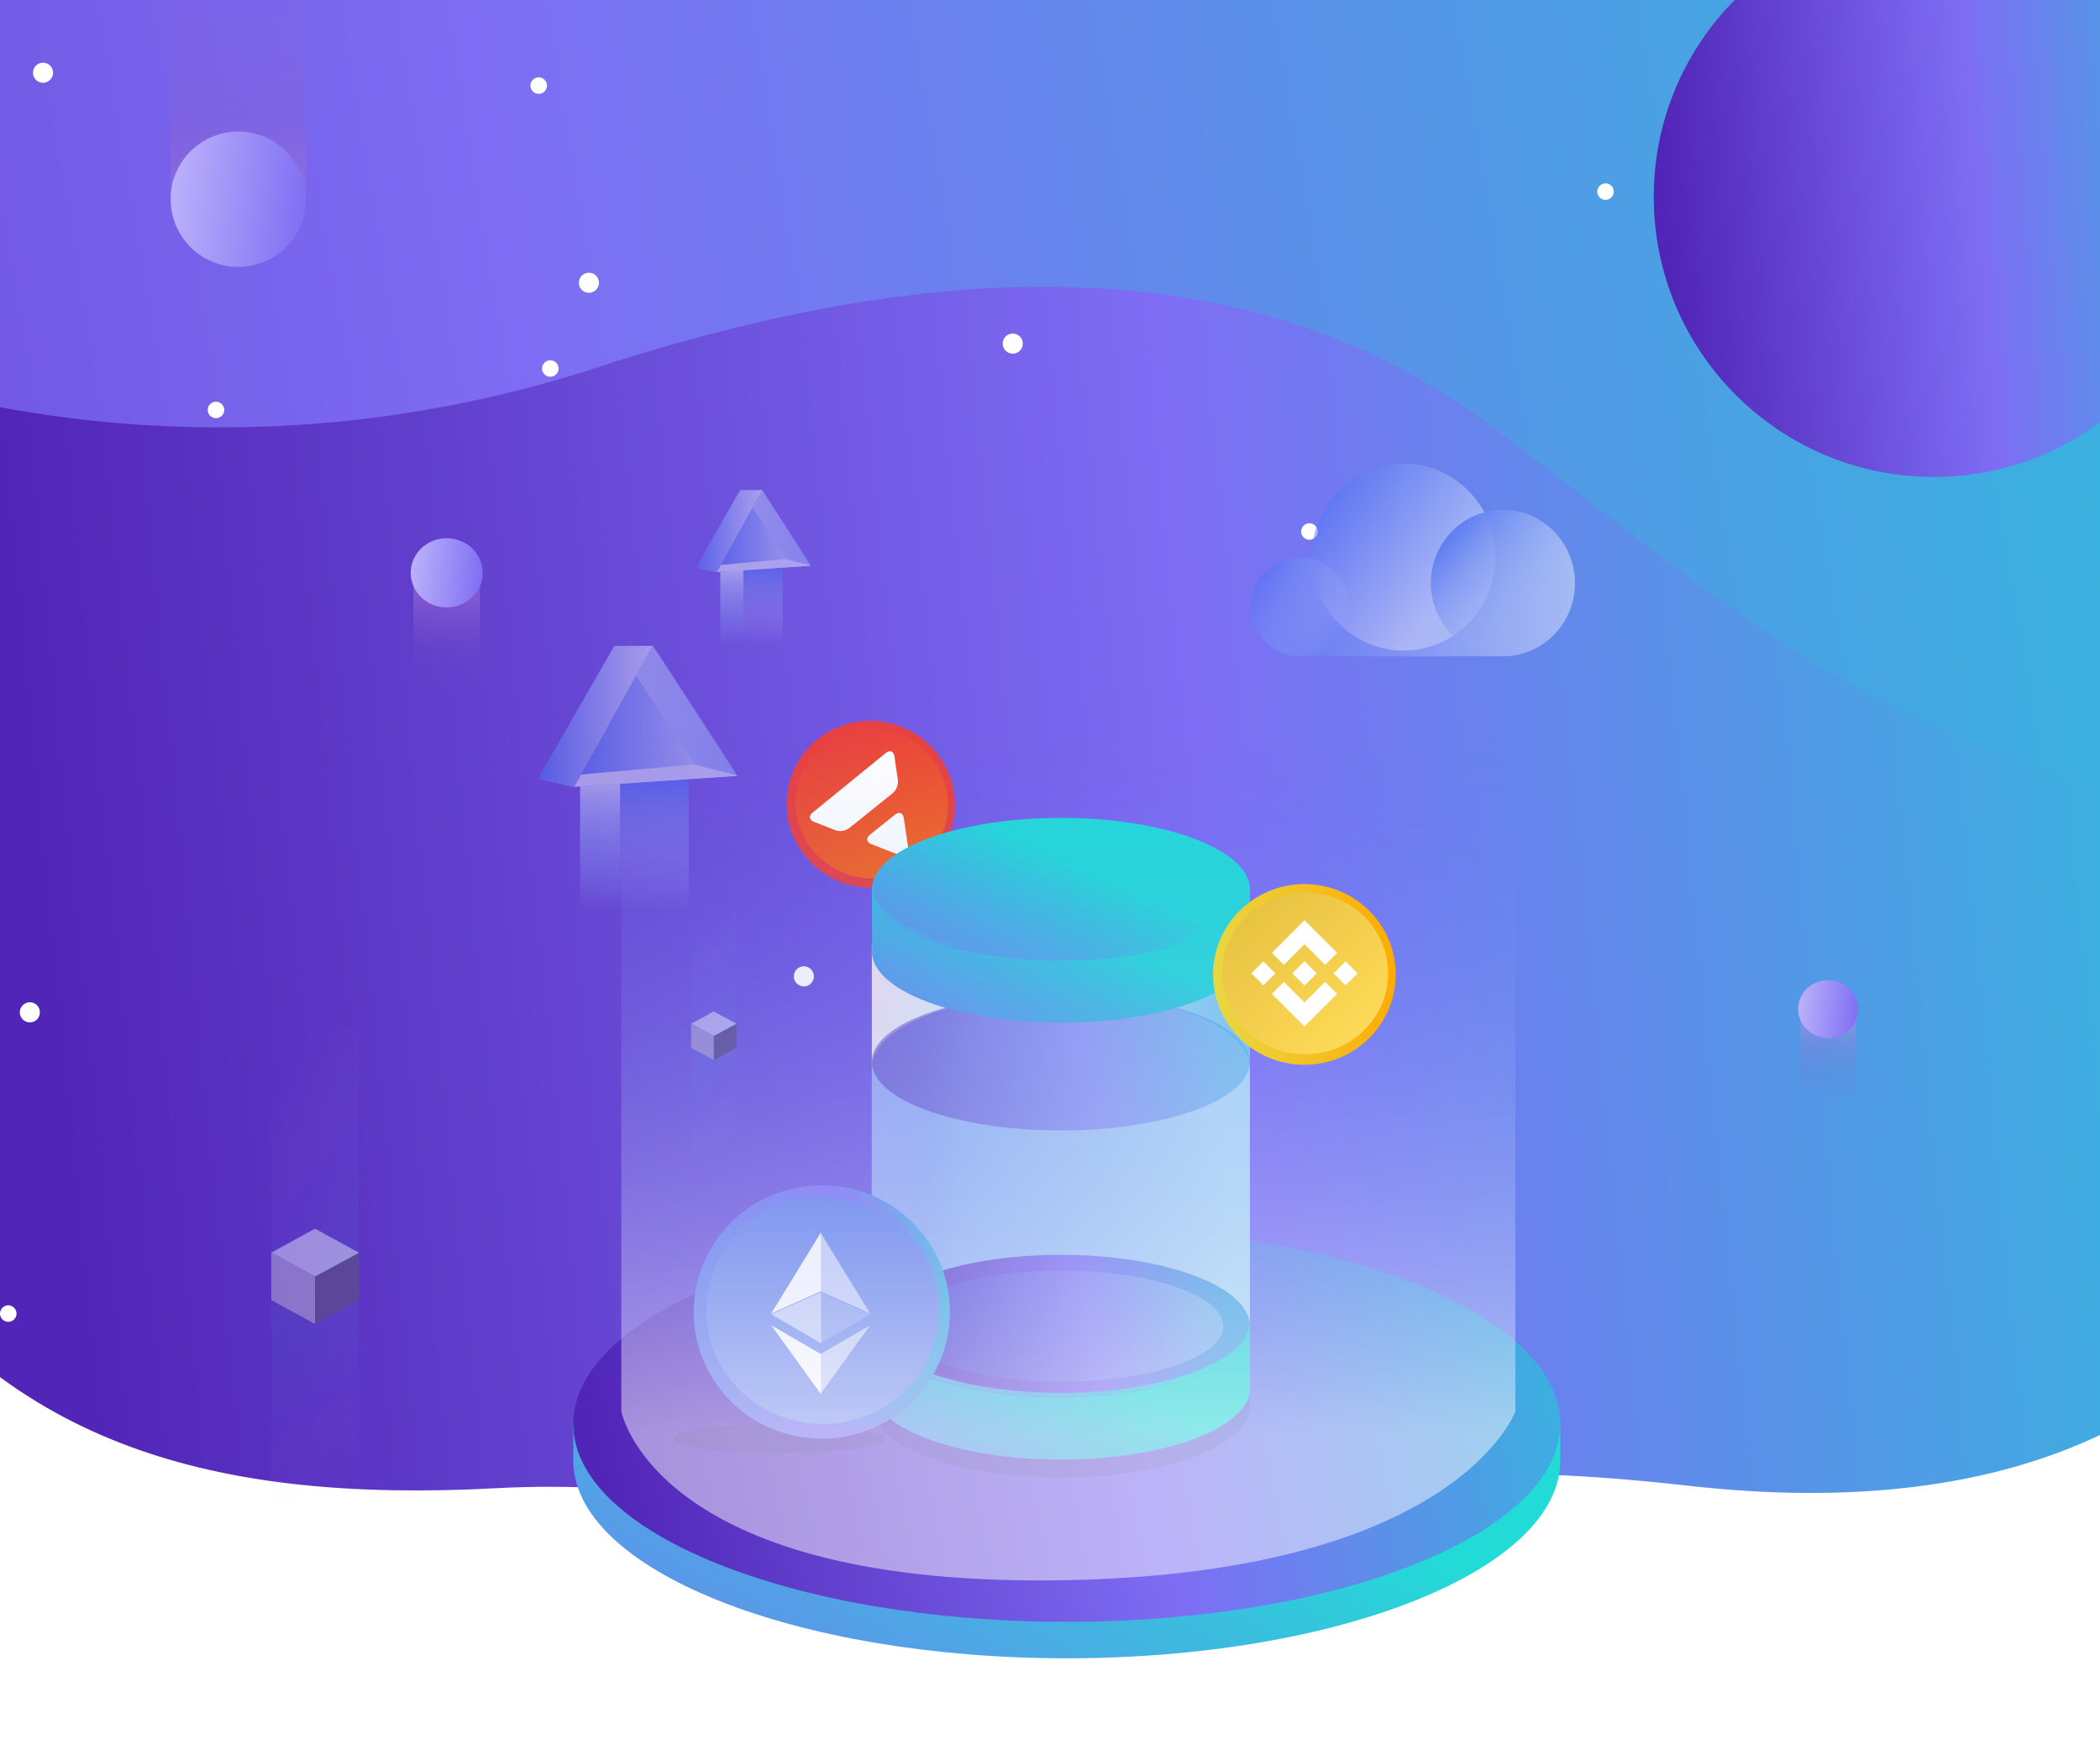 <svg width="480" height="400" viewBox="0 0 480 400" fill="none" xmlns="http://www.w3.org/2000/svg">
<rect x="0" y="0" width="480" height="400" fill="#333333" stroke="none"/>
<g clip-path="url(#clip0_7673_28384)">
<rect width="480" height="400" fill="url(#paint0_linear_7673_28384)"/>
<path d="M140.022 82.827C46.882 114.441 -34.801 88.307 -64 71.288V0H544V185.729C448.272 190.155 397.267 139.416 339.978 96.737C282.689 54.059 208.768 61.014 140.022 82.827Z" fill="url(#paint1_linear_7673_28384)"/>
<g clip-path="url(#clip1_7673_28384)">
<g style="mix-blend-mode:overlay">
<path d="M345.392 397.064C346.651 397.064 347.689 398.085 347.689 399.362C347.689 400.638 346.668 401.659 345.392 401.659C344.116 401.659 343.096 400.638 343.096 399.362C343.096 398.085 344.116 397.064 345.392 397.064Z" fill="white"/>
<path d="M183.736 220.838C184.995 220.838 186.032 221.859 186.032 223.135C186.032 224.411 185.012 225.432 183.736 225.432C182.46 225.432 181.439 224.411 181.439 223.135C181.439 221.859 182.46 220.838 183.736 220.838Z" fill="white"/>
<path d="M395.898 73.469C397.157 73.469 398.195 74.49 398.195 75.766C398.195 77.042 397.174 78.063 395.898 78.063C394.622 78.063 393.602 77.042 393.602 75.766C393.602 74.49 394.622 73.469 395.898 73.469Z" fill="white"/>
<path d="M231.486 76.226C232.745 76.226 233.782 77.246 233.782 78.523C233.782 79.799 232.762 80.82 231.486 80.82C230.21 80.82 229.189 79.799 229.189 78.523C229.189 77.246 230.21 76.226 231.486 76.226Z" fill="white"/>
<path d="M1.888 298.309C2.926 298.309 3.776 299.159 3.776 300.197C3.776 301.235 2.926 302.086 1.888 302.086C0.851 302.086 0 301.235 0 300.197C0 299.159 0.851 298.309 1.888 298.309Z" fill="white"/>
<path d="M430.634 368.411C431.672 368.411 432.523 369.262 432.523 370.3C432.523 371.338 431.672 372.189 430.634 372.189C429.597 372.189 428.746 371.338 428.746 370.3C428.746 369.262 429.597 368.411 430.634 368.411Z" fill="white"/>
<path d="M354.22 377.889C355.258 377.889 356.108 378.739 356.108 379.777C356.108 380.815 355.258 381.666 354.22 381.666C353.183 381.666 352.332 380.815 352.332 379.777C352.332 378.739 353.183 377.889 354.22 377.889Z" fill="white"/>
<path d="M299.293 119.58C300.33 119.58 301.181 120.431 301.181 121.469C301.181 122.507 300.33 123.357 299.293 123.357C298.255 123.357 297.404 122.507 297.404 121.469C297.404 120.431 298.255 119.58 299.293 119.58Z" fill="white"/>
<path d="M123.127 17.676C124.164 17.676 125.015 18.526 125.015 19.564C125.015 20.602 124.164 21.453 123.127 21.453C122.089 21.453 121.238 20.602 121.238 19.564C121.238 18.526 122.089 17.676 123.127 17.676Z" fill="white"/>
</g>
<g style="mix-blend-mode:overlay">
<path d="M393.5 10.955C392.462 10.955 391.611 10.104 391.611 9.066C391.611 8.028 392.462 7.178 393.5 7.178C394.537 7.178 395.388 8.028 395.388 9.066C395.388 10.104 394.537 10.955 393.5 10.955Z" fill="white"/>
<path d="M9.834 18.918C8.575 18.918 7.537 17.897 7.537 16.621C7.537 15.345 8.558 14.324 9.834 14.324C11.109 14.324 12.13 15.345 12.13 16.621C12.13 17.897 11.109 18.918 9.834 18.918Z" fill="white"/>
<path d="M134.609 66.918C133.35 66.918 132.312 65.897 132.312 64.621C132.312 63.345 133.333 62.324 134.609 62.324C135.885 62.324 136.905 63.345 136.905 64.621C136.905 65.897 135.885 66.918 134.609 66.918Z" fill="white"/>
<path d="M296.248 243.162C294.989 243.162 293.951 242.142 293.951 240.865C293.951 239.589 294.972 238.568 296.248 238.568C297.523 238.568 298.544 239.589 298.544 240.865C298.544 242.142 297.523 243.162 296.248 243.162Z" fill="white"/>
<path d="M6.822 233.651C5.563 233.651 4.525 232.63 4.525 231.354C4.525 230.078 5.546 229.057 6.822 229.057C8.098 229.057 9.118 230.078 9.118 231.354C9.118 232.63 8.098 233.651 6.822 233.651Z" fill="white"/>
<path d="M84.103 390.532C82.844 390.532 81.807 389.511 81.807 388.235C81.807 386.958 82.827 385.938 84.103 385.938C85.379 385.938 86.4 386.958 86.4 388.235C86.4 389.511 85.379 390.532 84.103 390.532Z" fill="white"/>
<path d="M248.498 387.758C247.239 387.758 246.201 386.737 246.201 385.461C246.201 384.185 247.222 383.164 248.498 383.164C249.773 383.164 250.794 384.185 250.794 385.461C250.794 386.737 249.773 387.758 248.498 387.758Z" fill="white"/>
<path d="M366.98 45.684C365.942 45.684 365.092 44.833 365.092 43.795C365.092 42.757 365.942 41.906 366.98 41.906C368.018 41.906 368.868 42.757 368.868 43.795C368.868 44.833 368.018 45.684 366.98 45.684Z" fill="white"/>
<path d="M49.367 95.572C48.329 95.572 47.478 94.722 47.478 93.684C47.478 92.646 48.329 91.795 49.367 91.795C50.404 91.795 51.255 92.646 51.255 93.684C51.255 94.722 50.404 95.572 49.367 95.572Z" fill="white"/>
<path d="M125.781 86.111C124.743 86.111 123.893 85.261 123.893 84.223C123.893 83.185 124.743 82.334 125.781 82.334C126.818 82.334 127.669 83.185 127.669 84.223C127.669 85.261 126.818 86.111 125.781 86.111Z" fill="white"/>
<path d="M180.709 344.42C179.671 344.42 178.82 343.569 178.82 342.531C178.82 341.493 179.671 340.643 180.709 340.643C181.746 340.643 182.597 341.493 182.597 342.531C182.597 343.569 181.746 344.42 180.709 344.42Z" fill="white"/>
</g>
</g>
<g style="mix-blend-mode:luminosity">
<path d="M39 -10.976L39 44.605L54.731 60.09L69.94 44.605L69.94 -30" fill="url(#paint2_linear_7673_28384)"/>
</g>
<circle cx="54.47" cy="45.531" r="15.47" fill="url(#paint3_linear_7673_28384)"/>
<g style="mix-blend-mode:luminosity" opacity="0.5">
<path d="M424.209 259.541L424.209 232.158L417.761 224.529L411.528 232.158L411.528 268.913" fill="url(#paint4_linear_7673_28384)"/>
</g>
<ellipse cx="417.869" cy="230.605" rx="6.869" ry="6.605" fill="url(#paint5_linear_7673_28384)"/>
<g style="mix-blend-mode:luminosity" opacity="0.5">
<path d="M109.693 165.553L109.693 132.767L101.973 123.633L94.51 132.767L94.51 176.775" fill="url(#paint6_linear_7673_28384)"/>
</g>
<ellipse cx="102.101" cy="130.908" rx="8.224" ry="7.908" fill="url(#paint7_linear_7673_28384)"/>
<circle cx="442" cy="45" r="64" fill="url(#paint8_linear_7673_28384)"/>
<path d="M-29.528 284.333C-72.017 225 -117.15 225 -140 225V403H608V236.678C572.196 236.678 552.07 251.747 519.245 296.012C499.689 322.382 460.893 348.053 385.734 339.523C276.206 327.091 263.742 359.866 244.858 378.702C208.412 342.348 144.017 338.452 113.803 340.088C47.708 343.665 2.888 329.599 -29.528 284.333Z" fill="white"/>
<g opacity="0.5" clip-path="url(#clip2_7673_28384)">
<g style="mix-blend-mode:overlay" opacity="0.11">
<path d="M62.089 343.962L81.941 343.972L81.96 344H82V292.753L81.931 292.65L72.069 287.273H71.921L62.069 292.65L62 292.753V343.981L62.089 343.962Z" fill="url(#paint9_linear_7673_28384)"/>
</g>
<path d="M72 302.527V291.727L81.911 286.322L82 286.294V297.038L81.931 297.15L72.069 302.527H72Z" fill="#5B5870"/>
<path d="M62.069 286.284L62.059 286.303L71.98 291.736L81.92 286.34V286.238L72.049 280.852H71.91L62.069 286.238V286.284Z" fill="#F4F2FA"/>
<path d="M72 291.726V302.526H71.921L62.069 297.149L62 297.037V286.274H62.039L62.049 286.302L72 291.726Z" fill="#BBB8D1"/>
<path d="M71.98 280.917L81.842 286.294L71.98 291.633L62.178 286.275L71.98 280.917ZM71.98 280.824L62 286.275L71.98 291.736L81.99 286.313C81.99 286.313 82 286.303 82 286.294C82 286.285 82 286.285 81.99 286.275L71.98 280.814V280.824Z" fill="url(#paint10_linear_7673_28384)"/>
<g style="mix-blend-mode:overlay" opacity="0.11">
<path d="M81.911 235.047L62.049 235.028L62.039 235H62V286.247L62.069 286.35L71.921 291.736H72.069L81.931 286.35L82 286.247V235.019L81.911 235.047Z" fill="url(#paint11_linear_7673_28384)"/>
</g>
</g>
<g style="mix-blend-mode:luminosity" opacity="0.5" clip-path="url(#clip3_7673_28384)">
<path d="M178.926 129.713H164.654V146.985H178.926V129.713Z" fill="url(#paint12_linear_7673_28384)"/>
<path d="M169.903 129.713H164.654V146.985H169.903V129.713Z" fill="url(#paint13_linear_7673_28384)"/>
<path d="M174.198 112L163.887 130.752L185.303 129.281L174.198 112Z" fill="url(#paint14_linear_7673_28384)"/>
<path d="M159.133 129.616L179.561 127.775L185.303 129.282L163.887 130.752L159.133 129.616Z" fill="url(#paint15_linear_7673_28384)"/>
<path d="M174.198 112H169.162L159.133 129.616L163.887 130.752" fill="url(#paint16_linear_7673_28384)"/>
<path opacity="0.5" d="M174.198 112L172.002 115.999L179.773 127.775L185.515 129.281L174.198 112Z" fill="url(#paint17_linear_7673_28384)"/>
</g>
<g clip-path="url(#clip4_7673_28384)">
<path d="M192.143 201.581C202.06 205.433 213.189 200.605 217 190.796C220.811 180.986 215.861 169.911 205.944 166.058C196.027 162.205 184.899 167.034 181.088 176.843C177.277 186.652 182.226 197.728 192.143 201.581Z" fill="url(#paint18_linear_7673_28384)"/>
<path d="M193.086 199.568C202.096 203.069 212.167 198.788 215.58 190.005C218.992 181.222 214.453 171.265 205.442 167.764C196.432 164.263 186.361 168.545 182.949 177.327C179.536 186.11 184.075 196.068 193.086 199.568Z" fill="url(#paint19_linear_7673_28384)"/>
<path d="M204.598 186.16C205.513 185.427 206.397 185.77 206.577 186.929L207.662 194.241C207.842 195.4 207.094 195.997 205.998 195.572L199.128 192.902C198.045 192.482 197.897 191.536 198.799 190.798L204.598 186.16ZM202.479 172.071C203.394 171.338 204.266 171.677 204.446 172.835L204.673 174.499L205.242 178.345C205.329 179.41 204.918 180.468 204.135 181.195L194.075 189.277C193.199 189.911 192.082 190.093 191.05 189.764L186.059 187.825C184.963 187.399 184.81 186.466 185.73 185.72L202.479 172.071Z" fill="white"/>
<path d="M354.725 325.419C344.98 304.422 299.042 288.511 243.834 288.511C188.625 288.511 142.687 304.411 132.942 325.419H131.029V333.748C131.029 358.723 181.54 378.974 243.834 378.974C306.127 378.974 356.638 358.723 356.638 333.748V325.419H354.725Z" fill="url(#paint20_linear_7673_28384)"/>
<path d="M243.834 370.645C306.134 370.645 356.638 350.397 356.638 325.419C356.638 300.442 306.134 280.193 243.834 280.193C181.533 280.193 131.029 300.442 131.029 325.419C131.029 350.397 181.533 370.645 243.834 370.645Z" fill="url(#paint21_linear_7673_28384)"/>
<path opacity="0.1" d="M242.487 337.703C266.352 337.703 285.698 330.407 285.698 321.407C285.698 312.407 266.352 305.111 242.487 305.111C218.622 305.111 199.275 312.407 199.275 321.407C199.275 330.407 218.622 337.703 242.487 337.703Z" fill="black"/>
<path d="M285.698 303.067C285.698 302.897 285.698 302.716 285.675 302.547H285.698V213.745L199.275 215.813V302.535H199.298C200.022 311.294 219.081 318.311 242.487 318.311C265.892 318.311 284.94 311.294 285.675 302.535C285.687 302.705 285.698 302.886 285.698 303.055V303.067Z" fill="url(#paint22_linear_7673_28384)"/>
<path d="M272.026 314.955C271.358 315.192 270.657 315.418 269.955 315.644C270.668 315.418 271.358 315.192 272.026 314.955Z" fill="white"/>
<path d="M273.983 314.22C273.35 314.468 272.704 314.717 272.025 314.954C272.693 314.717 273.35 314.468 273.983 314.22Z" fill="white"/>
<path d="M275.807 313.429C275.218 313.7 274.607 313.96 273.984 314.208C274.618 313.96 275.229 313.7 275.807 313.429Z" fill="white"/>
<path d="M279.054 311.745C278.556 312.039 278.047 312.333 277.504 312.615C278.047 312.333 278.568 312.039 279.054 311.745Z" fill="white"/>
<path d="M269.955 315.644C268.178 316.197 266.277 316.695 264.285 317.135C266.288 316.695 268.178 316.197 269.955 315.644Z" fill="white"/>
<path d="M264.273 317.136C259.87 318.108 254.981 318.797 249.764 319.125C254.981 318.786 259.87 318.108 264.273 317.136Z" fill="white"/>
<path opacity="0.5" d="M242.487 227.023C218.617 227.023 199.275 234.651 199.275 244.065V301.032C199.275 308.909 218.617 318.492 242.487 318.323C268.71 318.142 285.698 308.92 285.698 301.032V244.065C285.698 234.651 266.356 227.023 242.487 227.023Z" fill="url(#paint23_linear_7673_28384)"/>
<path d="M263.583 303.066C257.347 301.744 250.149 300.998 242.487 300.998C234.825 300.998 227.627 301.755 221.391 303.066H199.287L199.332 316.548C199.298 316.797 199.287 317.045 199.287 317.282C199.287 326.278 218.629 333.578 242.498 333.578C266.368 333.578 285.71 326.278 285.71 317.282V303.066H263.606H263.583Z" fill="url(#paint24_linear_7673_28384)"/>
<path d="M242.487 319.362C266.352 319.362 285.698 312.066 285.698 303.066C285.698 294.066 266.352 286.771 242.487 286.771C218.622 286.771 199.275 294.066 199.275 303.066C199.275 312.066 218.622 319.362 242.487 319.362Z" fill="url(#paint25_linear_7673_28384)"/>
<path d="M242.487 318.311C219.081 318.311 200.034 311.293 199.298 302.535C199.287 302.705 199.275 302.885 199.275 303.055C199.275 312.05 218.617 319.351 242.487 319.351C266.356 319.351 285.698 312.05 285.698 303.055C285.698 302.885 285.698 302.705 285.675 302.535C284.951 311.293 265.892 318.311 242.487 318.311Z" fill="url(#paint26_linear_7673_28384)"/>
<g opacity="0.3">
<path d="M242.486 315.757C262.982 315.757 279.597 310.075 279.597 303.066C279.597 296.057 262.982 290.375 242.486 290.375C221.99 290.375 205.375 296.057 205.375 303.066C205.375 310.075 221.99 315.757 242.486 315.757Z" fill="url(#paint27_linear_7673_28384)"/>
</g>
<g opacity="0.5">
<path d="M242.487 258.36C266.352 258.36 285.698 251.343 285.698 242.686C285.698 234.029 266.352 227.012 242.487 227.012C218.622 227.012 199.275 234.029 199.275 242.686C199.275 251.343 218.622 258.36 242.487 258.36Z" fill="url(#paint28_linear_7673_28384)"/>
</g>
<path d="M263.583 203.213C257.347 201.89 250.149 201.145 242.487 201.145C234.825 201.145 227.627 201.902 221.391 203.213H199.287L199.332 216.694C199.298 216.943 199.287 217.192 199.287 217.429C199.287 226.424 218.629 233.725 242.498 233.725C266.368 233.725 285.71 226.424 285.71 217.429V203.213H263.606H263.583Z" fill="url(#paint29_linear_7673_28384)"/>
<path d="M242.487 219.508C266.352 219.508 285.698 212.213 285.698 203.213C285.698 194.213 266.352 186.917 242.487 186.917C218.622 186.917 199.275 194.213 199.275 203.213C199.275 212.213 218.622 219.508 242.487 219.508Z" fill="url(#paint30_linear_7673_28384)"/>
<path d="M242.487 218.468C219.081 218.468 200.034 211.451 199.298 202.692C199.287 202.862 199.275 203.043 199.275 203.212C199.275 212.208 218.617 219.508 242.487 219.508C266.356 219.508 285.698 212.208 285.698 203.212C285.698 203.043 285.698 202.862 285.675 202.692C284.951 211.451 265.892 218.468 242.487 218.468Z" fill="url(#paint31_linear_7673_28384)"/>
<path opacity="0.1" d="M202.331 328.764C202.331 330.617 191.489 332.109 178.123 332.109C164.756 332.109 153.914 330.606 153.914 328.764C153.914 326.922 164.756 325.419 178.123 325.419C191.489 325.419 202.331 326.922 202.331 328.764Z" fill="black"/>
<g opacity="0.5" clip-path="url(#clip5_7673_28384)">
<path d="M157.424 178.048H132.604V207.779H157.424V178.048Z" fill="url(#paint32_linear_7673_28384)"/>
<path d="M141.731 178.048H132.604V207.779H141.731V178.048Z" fill="url(#paint33_linear_7673_28384)"/>
<path d="M149.2 147.559L131.268 179.837L168.513 177.305L149.2 147.559Z" fill="url(#paint34_linear_7673_28384)"/>
<path d="M123 177.882L158.528 174.713L168.514 177.305L131.268 179.837L123 177.882Z" fill="url(#paint35_linear_7673_28384)"/>
<path d="M149.201 147.559H140.442L123 177.881L131.268 179.837" fill="url(#paint36_linear_7673_28384)"/>
<path opacity="0.5" d="M149.201 147.559L145.381 154.442L158.896 174.712L168.882 177.305L149.201 147.559Z" fill="url(#paint37_linear_7673_28384)"/>
</g>
<path d="M187.84 328.794C204.011 328.794 217.121 315.826 217.121 299.83C217.121 283.834 204.011 270.867 187.84 270.867C171.668 270.867 158.559 283.834 158.559 299.83C158.559 315.826 171.668 328.794 187.84 328.794Z" fill="url(#paint38_linear_7673_28384)"/>
<path d="M187.841 327.62C203.358 327.62 215.936 315.178 215.936 299.83C215.936 284.482 203.358 272.04 187.841 272.04C172.325 272.04 159.746 284.482 159.746 299.83C159.746 315.178 172.325 327.62 187.841 327.62Z" fill="url(#paint39_linear_7673_28384)"/>
<path d="M188.067 325.426C202.761 325.426 214.672 313.816 214.672 299.494C214.672 285.172 202.761 273.562 188.067 273.562C173.373 273.562 161.461 285.172 161.461 299.494C161.461 313.816 173.373 325.426 188.067 325.426Z" fill="url(#paint40_linear_7673_28384)"/>
<path d="M187.51 281.644V295.093L198.877 300.172L187.51 281.644Z" fill="white" fill-opacity="0.602"/>
<path d="M187.648 281.644L176.279 300.172L187.648 295.093V281.644Z" fill="white"/>
<path d="M187.51 309.469V318.607L198.885 302.87L187.51 309.469Z" fill="white" fill-opacity="0.602"/>
<path d="M187.648 318.607V309.467L176.279 302.87L187.648 318.607Z" fill="white"/>
<path d="M187.51 306.967L198.877 300.367L187.51 295.29V306.967Z" fill="white" fill-opacity="0.2"/>
<path d="M176.279 300.367L187.648 306.967V295.29L176.279 300.367Z" fill="white" fill-opacity="0.602"/>
<path opacity="0.5" d="M142.02 152.721V322.56C142.02 322.56 149.376 361.932 240.122 361.175C332.758 360.407 346.373 322.56 346.373 322.56V152.721H142.02Z" fill="url(#paint41_linear_7673_28384)"/>
<g style="mix-blend-mode:luminosity" opacity="0.5" clip-path="url(#clip6_7673_28384)">
<g style="mix-blend-mode:overlay" opacity="0.11">
<path d="M158.03 263.392L168.277 263.397L168.288 263.411H168.308V237.256L168.272 237.203L163.182 234.459H163.105L158.02 237.203L157.984 237.256V263.402L158.03 263.392Z" fill="url(#paint42_linear_7673_28384)"/>
</g>
<path d="M163.146 242.244V236.732L168.262 233.973L168.308 233.959V239.443L168.273 239.5L163.182 242.244H163.146Z" fill="#5B5870"/>
<path d="M158.021 233.954L158.016 233.964L163.137 236.737L168.268 233.983V233.931L163.172 231.182H163.101L158.021 233.931V233.954Z" fill="#F4F2FA"/>
<path d="M163.146 236.732V242.244H163.105L158.02 239.5L157.984 239.442V233.949H158.005L158.01 233.964L163.146 236.732Z" fill="#BBB8D1"/>
<path d="M163.136 231.215L168.226 233.959L163.136 236.684L158.076 233.949L163.136 231.215ZM163.136 231.167L157.984 233.949L163.136 236.736L168.303 233.968C168.303 233.968 168.308 233.963 168.308 233.959C168.308 233.954 168.308 233.954 168.303 233.949L163.136 231.162V231.167Z" fill="url(#paint43_linear_7673_28384)"/>
<g style="mix-blend-mode:overlay" opacity="0.11">
<path d="M168.262 207.803L158.01 207.794L158.005 207.779H157.984V233.935L158.02 233.988L163.105 236.737H163.182L168.272 233.988L168.308 233.935V207.789L168.262 207.803Z" fill="url(#paint44_linear_7673_28384)"/>
</g>
</g>
</g>
<path d="M298.151 243.338C309.679 243.338 319.024 234.094 319.024 222.691C319.024 211.288 309.679 202.044 298.151 202.044C286.623 202.044 277.277 211.288 277.277 222.691C277.277 234.094 286.623 243.338 298.151 243.338Z" fill="url(#paint45_linear_7673_28384)"/>
<path d="M298.312 240.937C308.787 240.937 317.279 232.66 317.279 222.45C317.279 212.24 308.787 203.964 298.312 203.964C287.837 203.964 279.346 212.24 279.346 222.45C279.346 232.66 287.837 240.937 298.312 240.937Z" fill="url(#paint46_linear_7673_28384)"/>
<path d="M293.45 220.509L298.167 215.791L302.886 220.511L305.631 217.766L298.167 210.302L290.705 217.764L293.45 220.509ZM286.021 222.447L288.766 219.702L291.511 222.447L288.766 225.192L286.021 222.447ZM293.45 224.385L298.167 229.103L302.886 224.383L305.631 227.127L298.167 234.592L290.705 227.13L290.701 227.127L293.45 224.385ZM304.822 222.447L307.567 219.702L310.312 222.447L307.567 225.192L304.822 222.447ZM300.951 222.445H300.953V222.447L298.167 225.233L295.384 222.452L295.379 222.447L295.384 222.443L295.871 221.955L296.108 221.718L298.167 219.661L300.952 222.446L300.951 222.445Z" fill="white"/>
<g style="mix-blend-mode:luminosity" opacity="0.5" clip-path="url(#clip7_7673_28384)">
<path d="M320.817 148.681C332.418 148.681 341.822 139.126 341.822 127.34C341.822 115.554 332.418 106 320.817 106C309.217 106 299.812 115.554 299.812 127.34C299.812 139.126 309.217 148.681 320.817 148.681Z" fill="url(#paint47_linear_7673_28384)"/>
<path d="M343.522 116.53C334.422 116.53 327.056 124.025 327.056 133.259C327.056 135.979 327.7 138.548 328.826 140.813H308.097C308.223 140.112 308.303 139.4 308.303 138.665C308.303 132.407 303.316 127.341 297.157 127.341C290.998 127.341 286 132.407 286 138.665C286 144.922 290.987 149.988 297.146 149.988H343.522C352.623 149.988 359.989 142.494 359.989 133.259C359.989 124.025 352.611 116.53 343.522 116.53Z" fill="url(#paint48_linear_7673_28384)"/>
<path d="M340.212 135.512C335.777 146.404 323.482 151.564 312.773 147.058C302.052 142.552 296.973 130.06 301.408 119.18C305.844 108.288 318.127 103.116 328.848 107.634C339.569 112.14 344.648 124.632 340.212 135.512Z" fill="url(#paint49_linear_7673_28384)"/>
<path d="M307.993 141.269C309.402 135.181 305.686 129.085 299.694 127.654C293.702 126.223 287.702 129.998 286.293 136.086C284.884 142.174 288.6 148.27 294.592 149.701C300.585 151.132 306.585 147.357 307.993 141.269Z" fill="url(#paint50_linear_7673_28384)"/>
<path d="M343.523 149.988C352.617 149.988 359.989 142.499 359.989 133.259C359.989 124.02 352.617 116.53 343.523 116.53C334.429 116.53 327.057 124.02 327.057 133.259C327.057 142.499 334.429 149.988 343.523 149.988Z" fill="url(#paint51_linear_7673_28384)"/>
</g>
</g>
<defs>
<linearGradient id="paint0_linear_7673_28384" x1="5.60244e-06" y1="105.661" x2="495.966" y2="56.948" gradientUnits="userSpaceOnUse">
<stop stop-color="#5125B7"/>
<stop offset="0.533" stop-color="#7E6DF4"/>
<stop offset="1" stop-color="#33B8DD"/>
</linearGradient>
<linearGradient id="paint1_linear_7673_28384" x1="-349.95" y1="-57.571" x2="465.12" y2="-193.268" gradientUnits="userSpaceOnUse">
<stop stop-color="#5125B7"/>
<stop offset="0.533" stop-color="#7E6DF4"/>
<stop offset="1" stop-color="#33B8DD"/>
</linearGradient>
<linearGradient id="paint2_linear_7673_28384" x1="54.47" y1="89.665" x2="54.467" y2="-237.316" gradientUnits="userSpaceOnUse">
<stop stop-color="#FFB9FF"/>
<stop offset="0.05" stop-color="#D89CEC" stop-opacity="0.82"/>
<stop offset="0.12" stop-color="#B07DD8" stop-opacity="0.63"/>
<stop offset="0.19" stop-color="#8B62C7" stop-opacity="0.24"/>
<stop offset="0.316" stop-color="#8B62C7" stop-opacity="0"/>
<stop offset="0.381" stop-color="#8B62C7" stop-opacity="0"/>
</linearGradient>
<linearGradient id="paint3_linear_7673_28384" x1="11.304" y1="14.341" x2="125.601" y2="26.394" gradientUnits="userSpaceOnUse">
<stop stop-color="#F5F3FF"/>
<stop offset="0.545" stop-color="#7E6DF4"/>
<stop offset="1" stop-color="#22DBD7"/>
</linearGradient>
<linearGradient id="paint4_linear_7673_28384" x1="417.869" y1="224.427" x2="417.869" y2="330.946" gradientUnits="userSpaceOnUse">
<stop stop-color="#FFB9FF"/>
<stop offset="0.05" stop-color="#D89CEC" stop-opacity="0.82"/>
<stop offset="0.12" stop-color="#B07DD8" stop-opacity="0.63"/>
<stop offset="0.19" stop-color="#8B62C7" stop-opacity="0.24"/>
<stop offset="0.26" stop-color="#6D4BB8" stop-opacity="0"/>
<stop offset="0.34" stop-color="#5438AC" stop-opacity="0"/>
</linearGradient>
<linearGradient id="paint5_linear_7673_28384" x1="398.702" y1="217.289" x2="449.407" y2="222.85" gradientUnits="userSpaceOnUse">
<stop stop-color="#F5F3FF"/>
<stop offset="0.545" stop-color="#7E6DF4"/>
<stop offset="1" stop-color="#22DBD7"/>
</linearGradient>
<linearGradient id="paint6_linear_7673_28384" x1="102.103" y1="123.511" x2="102.103" y2="251.05" gradientUnits="userSpaceOnUse">
<stop stop-color="#FFB9FF"/>
<stop offset="0.05" stop-color="#D89CEC" stop-opacity="0.82"/>
<stop offset="0.12" stop-color="#B07DD8" stop-opacity="0.63"/>
<stop offset="0.19" stop-color="#8B62C7" stop-opacity="0.24"/>
<stop offset="0.26" stop-color="#6D4BB8" stop-opacity="0"/>
<stop offset="0.34" stop-color="#5438AC" stop-opacity="0"/>
</linearGradient>
<linearGradient id="paint7_linear_7673_28384" x1="79.153" y1="114.964" x2="139.863" y2="121.623" gradientUnits="userSpaceOnUse">
<stop stop-color="#F5F3FF"/>
<stop offset="0.545" stop-color="#7E6DF4"/>
<stop offset="1" stop-color="#22DBD7"/>
</linearGradient>
<linearGradient id="paint8_linear_7673_28384" x1="378" y1="14.811" x2="510.645" y2="3.955" gradientUnits="userSpaceOnUse">
<stop stop-color="#5125B7"/>
<stop offset="0.533" stop-color="#7E6DF4"/>
<stop offset="1" stop-color="#33B8DD"/>
</linearGradient>
<linearGradient id="paint9_linear_7673_28384" x1="55.083" y1="356.349" x2="35.355" y2="329.461" gradientUnits="userSpaceOnUse">
<stop stop-color="#F5F3FF" stop-opacity="0"/>
<stop offset="0.545" stop-color="#7E6DF4"/>
<stop offset="1" stop-color="#22DBD7"/>
</linearGradient>
<linearGradient id="paint10_linear_7673_28384" x1="63.275" y1="291.036" x2="76.34" y2="283.055" gradientUnits="userSpaceOnUse">
<stop stop-color="#48CAFF"/>
<stop offset="1" stop-color="#C3F3FF"/>
</linearGradient>
<linearGradient id="paint11_linear_7673_28384" x1="63.732" y1="249.987" x2="92.485" y2="275.837" gradientUnits="userSpaceOnUse">
<stop stop-color="#F5F3FF" stop-opacity="0"/>
<stop offset="0.545" stop-color="#7E6DF4"/>
<stop offset="1" stop-color="#22DBD7"/>
</linearGradient>
<linearGradient id="paint12_linear_7673_28384" x1="171.79" y1="146.985" x2="171.79" y2="129.713" gradientUnits="userSpaceOnUse">
<stop stop-color="#E8EDFC" stop-opacity="0"/>
<stop offset="1" stop-color="#4870F4"/>
</linearGradient>
<linearGradient id="paint13_linear_7673_28384" x1="167.274" y1="146.985" x2="167.274" y2="129.713" gradientUnits="userSpaceOnUse">
<stop stop-color="#4870F4" stop-opacity="0"/>
<stop offset="1" stop-color="#E8EDFC"/>
</linearGradient>
<linearGradient id="paint14_linear_7673_28384" x1="163.887" y1="121.372" x2="185.303" y2="121.372" gradientUnits="userSpaceOnUse">
<stop stop-color="#4870F4"/>
<stop offset="1" stop-color="#E8EDFC"/>
</linearGradient>
<linearGradient id="paint15_linear_7673_28384" x1="159.133" y1="129.264" x2="160.015" y2="129.264" gradientUnits="userSpaceOnUse">
<stop stop-color="#4870F4"/>
<stop offset="1" stop-color="#E8EDFC"/>
</linearGradient>
<linearGradient id="paint16_linear_7673_28384" x1="159.133" y1="112" x2="174.198" y2="112" gradientUnits="userSpaceOnUse">
<stop stop-color="#4870F4"/>
<stop offset="1" stop-color="#E8EDFC"/>
</linearGradient>
<linearGradient id="paint17_linear_7673_28384" x1="172.002" y1="120.641" x2="185.515" y2="120.641" gradientUnits="userSpaceOnUse">
<stop stop-color="#E8EDFC"/>
<stop offset="1" stop-color="#4870F4"/>
</linearGradient>
<linearGradient id="paint18_linear_7673_28384" x1="184.343" y1="168.465" x2="222.749" y2="179.843" gradientUnits="userSpaceOnUse">
<stop stop-color="#E84142"/>
<stop offset="1" stop-color="#E84142"/>
</linearGradient>
<linearGradient id="paint19_linear_7673_28384" x1="192.469" y1="167.159" x2="204.921" y2="202.455" gradientUnits="userSpaceOnUse">
<stop stop-color="#E84142"/>
<stop offset="1" stop-color="#F76A1A"/>
</linearGradient>
<linearGradient id="paint20_linear_7673_28384" x1="-462.852" y1="298.904" x2="-328.121" y2="28.349" gradientUnits="userSpaceOnUse">
<stop stop-color="#F5F3FF"/>
<stop offset="0.545" stop-color="#7E6DF4"/>
<stop offset="1" stop-color="#22DBD7"/>
</linearGradient>
<linearGradient id="paint21_linear_7673_28384" x1="131.029" y1="304.086" x2="356.974" y2="257.96" gradientUnits="userSpaceOnUse">
<stop stop-color="#5125B7"/>
<stop offset="0.533" stop-color="#7E6DF4"/>
<stop offset="1" stop-color="#33B8DD"/>
</linearGradient>
<linearGradient id="paint22_linear_7673_28384" x1="187.69" y1="232.169" x2="282.18" y2="239.161" gradientUnits="userSpaceOnUse">
<stop stop-color="#FFDBF1"/>
<stop offset="0.359" stop-color="#DAF4F2"/>
<stop offset="1" stop-color="#7DCCF0"/>
</linearGradient>
<linearGradient id="paint23_linear_7673_28384" x1="212.732" y1="273.605" x2="279.88" y2="271.463" gradientUnits="userSpaceOnUse">
<stop stop-color="#4870F4"/>
<stop offset="1" stop-color="#E8EDFC"/>
</linearGradient>
<linearGradient id="paint24_linear_7673_28384" x1="-28.207" y1="304.741" x2="18.49" y2="205.001" gradientUnits="userSpaceOnUse">
<stop stop-color="#F5F3FF"/>
<stop offset="0.545" stop-color="#7E6DF4"/>
<stop offset="1" stop-color="#22DBD7"/>
</linearGradient>
<linearGradient id="paint25_linear_7673_28384" x1="199.275" y1="295.38" x2="285.378" y2="276.692" gradientUnits="userSpaceOnUse">
<stop stop-color="#5125B7"/>
<stop offset="0.533" stop-color="#7E6DF4"/>
<stop offset="1" stop-color="#33B8DD"/>
</linearGradient>
<linearGradient id="paint26_linear_7673_28384" x1="-28.219" y1="304.467" x2="-13.889" y2="245.167" gradientUnits="userSpaceOnUse">
<stop stop-color="#F5F3FF"/>
<stop offset="0.545" stop-color="#7E6DF4"/>
<stop offset="1" stop-color="#22DBD7"/>
</linearGradient>
<linearGradient id="paint27_linear_7673_28384" x1="217.451" y1="303.857" x2="273.938" y2="302.055" gradientUnits="userSpaceOnUse">
<stop stop-color="#4870F4"/>
<stop offset="1" stop-color="#E8EDFC"/>
</linearGradient>
<linearGradient id="paint28_linear_7673_28384" x1="199.275" y1="235.292" x2="285.066" y2="215.935" gradientUnits="userSpaceOnUse">
<stop stop-color="#5125B7"/>
<stop offset="0.533" stop-color="#7E6DF4"/>
<stop offset="1" stop-color="#33B8DD"/>
</linearGradient>
<linearGradient id="paint29_linear_7673_28384" x1="-28.207" y1="204.888" x2="18.49" y2="105.147" gradientUnits="userSpaceOnUse">
<stop stop-color="#F5F3FF"/>
<stop offset="0.545" stop-color="#7E6DF4"/>
<stop offset="1" stop-color="#22DBD7"/>
</linearGradient>
<linearGradient id="paint30_linear_7673_28384" x1="-28.219" y1="190.662" x2="18.505" y2="90.899" gradientUnits="userSpaceOnUse">
<stop stop-color="#F5F3FF"/>
<stop offset="0.545" stop-color="#7E6DF4"/>
<stop offset="1" stop-color="#22DBD7"/>
</linearGradient>
<linearGradient id="paint31_linear_7673_28384" x1="-28.219" y1="204.624" x2="-13.889" y2="145.324" gradientUnits="userSpaceOnUse">
<stop stop-color="#F5F3FF"/>
<stop offset="0.545" stop-color="#7E6DF4"/>
<stop offset="1" stop-color="#22DBD7"/>
</linearGradient>
<linearGradient id="paint32_linear_7673_28384" x1="145.014" y1="207.779" x2="145.014" y2="178.048" gradientUnits="userSpaceOnUse">
<stop stop-color="#E8EDFC" stop-opacity="0"/>
<stop offset="1" stop-color="#4870F4"/>
</linearGradient>
<linearGradient id="paint33_linear_7673_28384" x1="137.16" y1="207.779" x2="137.16" y2="178.048" gradientUnits="userSpaceOnUse">
<stop stop-color="#4870F4" stop-opacity="0"/>
<stop offset="1" stop-color="#E8EDFC"/>
</linearGradient>
<linearGradient id="paint34_linear_7673_28384" x1="131.268" y1="163.69" x2="168.513" y2="163.69" gradientUnits="userSpaceOnUse">
<stop stop-color="#4870F4"/>
<stop offset="1" stop-color="#E8EDFC"/>
</linearGradient>
<linearGradient id="paint35_linear_7673_28384" x1="123" y1="177.275" x2="124.534" y2="177.275" gradientUnits="userSpaceOnUse">
<stop stop-color="#4870F4"/>
<stop offset="1" stop-color="#E8EDFC"/>
</linearGradient>
<linearGradient id="paint36_linear_7673_28384" x1="123" y1="147.559" x2="149.201" y2="147.559" gradientUnits="userSpaceOnUse">
<stop stop-color="#4870F4"/>
<stop offset="1" stop-color="#E8EDFC"/>
</linearGradient>
<linearGradient id="paint37_linear_7673_28384" x1="145.381" y1="162.432" x2="168.882" y2="162.432" gradientUnits="userSpaceOnUse">
<stop stop-color="#E8EDFC"/>
<stop offset="1" stop-color="#4870F4"/>
</linearGradient>
<linearGradient id="paint38_linear_7673_28384" x1="158.559" y1="286.169" x2="219.237" y2="281.148" gradientUnits="userSpaceOnUse">
<stop stop-color="#627EEA"/>
<stop offset="0.533" stop-color="#7E6DF4"/>
<stop offset="1" stop-color="#33B8DD"/>
</linearGradient>
<linearGradient id="paint39_linear_7673_28384" x1="159.746" y1="286.722" x2="221.5" y2="292.053" gradientUnits="userSpaceOnUse">
<stop stop-color="#627EEA"/>
<stop offset="0.533" stop-color="#7E6DF4"/>
<stop offset="1" stop-color="#33B8DD"/>
</linearGradient>
<linearGradient id="paint40_linear_7673_28384" x1="188.067" y1="273.562" x2="188.067" y2="325.426" gradientUnits="userSpaceOnUse">
<stop stop-color="#627EEA"/>
<stop offset="1" stop-color="#849AEE"/>
</linearGradient>
<linearGradient id="paint41_linear_7673_28384" x1="244.196" y1="327.307" x2="244.196" y2="168.519" gradientUnits="userSpaceOnUse">
<stop stop-color="#FBFAFD"/>
<stop offset="1" stop-color="#4870F4" stop-opacity="0"/>
</linearGradient>
<linearGradient id="paint42_linear_7673_28384" x1="154.414" y1="269.715" x2="144.38" y2="255.883" gradientUnits="userSpaceOnUse">
<stop stop-color="#F5F3FF" stop-opacity="0"/>
<stop offset="0.545" stop-color="#7E6DF4"/>
<stop offset="1" stop-color="#22DBD7"/>
</linearGradient>
<linearGradient id="paint43_linear_7673_28384" x1="158.642" y1="236.379" x2="165.345" y2="232.238" gradientUnits="userSpaceOnUse">
<stop stop-color="#48CAFF"/>
<stop offset="1" stop-color="#C3F3FF"/>
</linearGradient>
<linearGradient id="paint44_linear_7673_28384" x1="158.879" y1="215.428" x2="173.57" y2="228.787" gradientUnits="userSpaceOnUse">
<stop stop-color="#F5F3FF" stop-opacity="0"/>
<stop offset="0.545" stop-color="#7E6DF4"/>
<stop offset="1" stop-color="#22DBD7"/>
</linearGradient>
<linearGradient id="paint45_linear_7673_28384" x1="277.277" y1="212.952" x2="320.533" y2="209.373" gradientUnits="userSpaceOnUse">
<stop stop-color="#E8D741"/>
<stop offset="1" stop-color="#FFA800"/>
</linearGradient>
<linearGradient id="paint46_linear_7673_28384" x1="284.971" y1="208.444" x2="311.399" y2="239.208" gradientUnits="userSpaceOnUse">
<stop stop-color="#E8C341"/>
<stop offset="1" stop-color="#FFDB5A"/>
</linearGradient>
<linearGradient id="paint47_linear_7673_28384" x1="299.812" y1="127.34" x2="341.822" y2="127.34" gradientUnits="userSpaceOnUse">
<stop stop-color="#4870F4"/>
<stop offset="1" stop-color="#E8EDFC"/>
</linearGradient>
<linearGradient id="paint48_linear_7673_28384" x1="286" y1="133.259" x2="360" y2="133.259" gradientUnits="userSpaceOnUse">
<stop stop-color="#4870F4"/>
<stop offset="1" stop-color="#E8EDFC"/>
</linearGradient>
<linearGradient id="paint49_linear_7673_28384" x1="302.27" y1="113.635" x2="330.974" y2="134.204" gradientUnits="userSpaceOnUse">
<stop stop-color="#4870F4"/>
<stop offset="1" stop-color="#E8EDFC"/>
</linearGradient>
<linearGradient id="paint50_linear_7673_28384" x1="287.476" y1="132.244" x2="306.777" y2="144.677" gradientUnits="userSpaceOnUse">
<stop stop-color="#4870F4"/>
<stop offset="1" stop-color="#E8EDFC" stop-opacity="0"/>
</linearGradient>
<linearGradient id="paint51_linear_7673_28384" x1="330.446" y1="121.177" x2="351.671" y2="140.174" gradientUnits="userSpaceOnUse">
<stop stop-color="#4870F4"/>
<stop offset="1" stop-color="#E8EDFC" stop-opacity="0"/>
</linearGradient>
<clipPath id="clip0_7673_28384">
<rect width="480" height="400" fill="white"/>
</clipPath>
<clipPath id="clip1_7673_28384">
<rect width="480" height="480" fill="white" transform="translate(0 -8)"/>
</clipPath>
<clipPath id="clip2_7673_28384">
<rect width="20" height="109" fill="white" transform="translate(62 235)"/>
</clipPath>
<clipPath id="clip3_7673_28384">
<rect width="26.382" height="34.985" fill="white" transform="translate(159.133 112)"/>
</clipPath>
<clipPath id="clip4_7673_28384">
<rect width="234" height="238.015" fill="white" transform="translate(123 147.559)"/>
</clipPath>
<clipPath id="clip5_7673_28384">
<rect width="45.882" height="60.221" fill="white" transform="translate(123 147.559)"/>
</clipPath>
<clipPath id="clip6_7673_28384">
<rect width="10.323" height="55.632" fill="white" transform="translate(157.984 207.779)"/>
</clipPath>
<clipPath id="clip7_7673_28384">
<rect width="74" height="44" fill="white" transform="translate(286 106)"/>
</clipPath>
</defs>
</svg>
